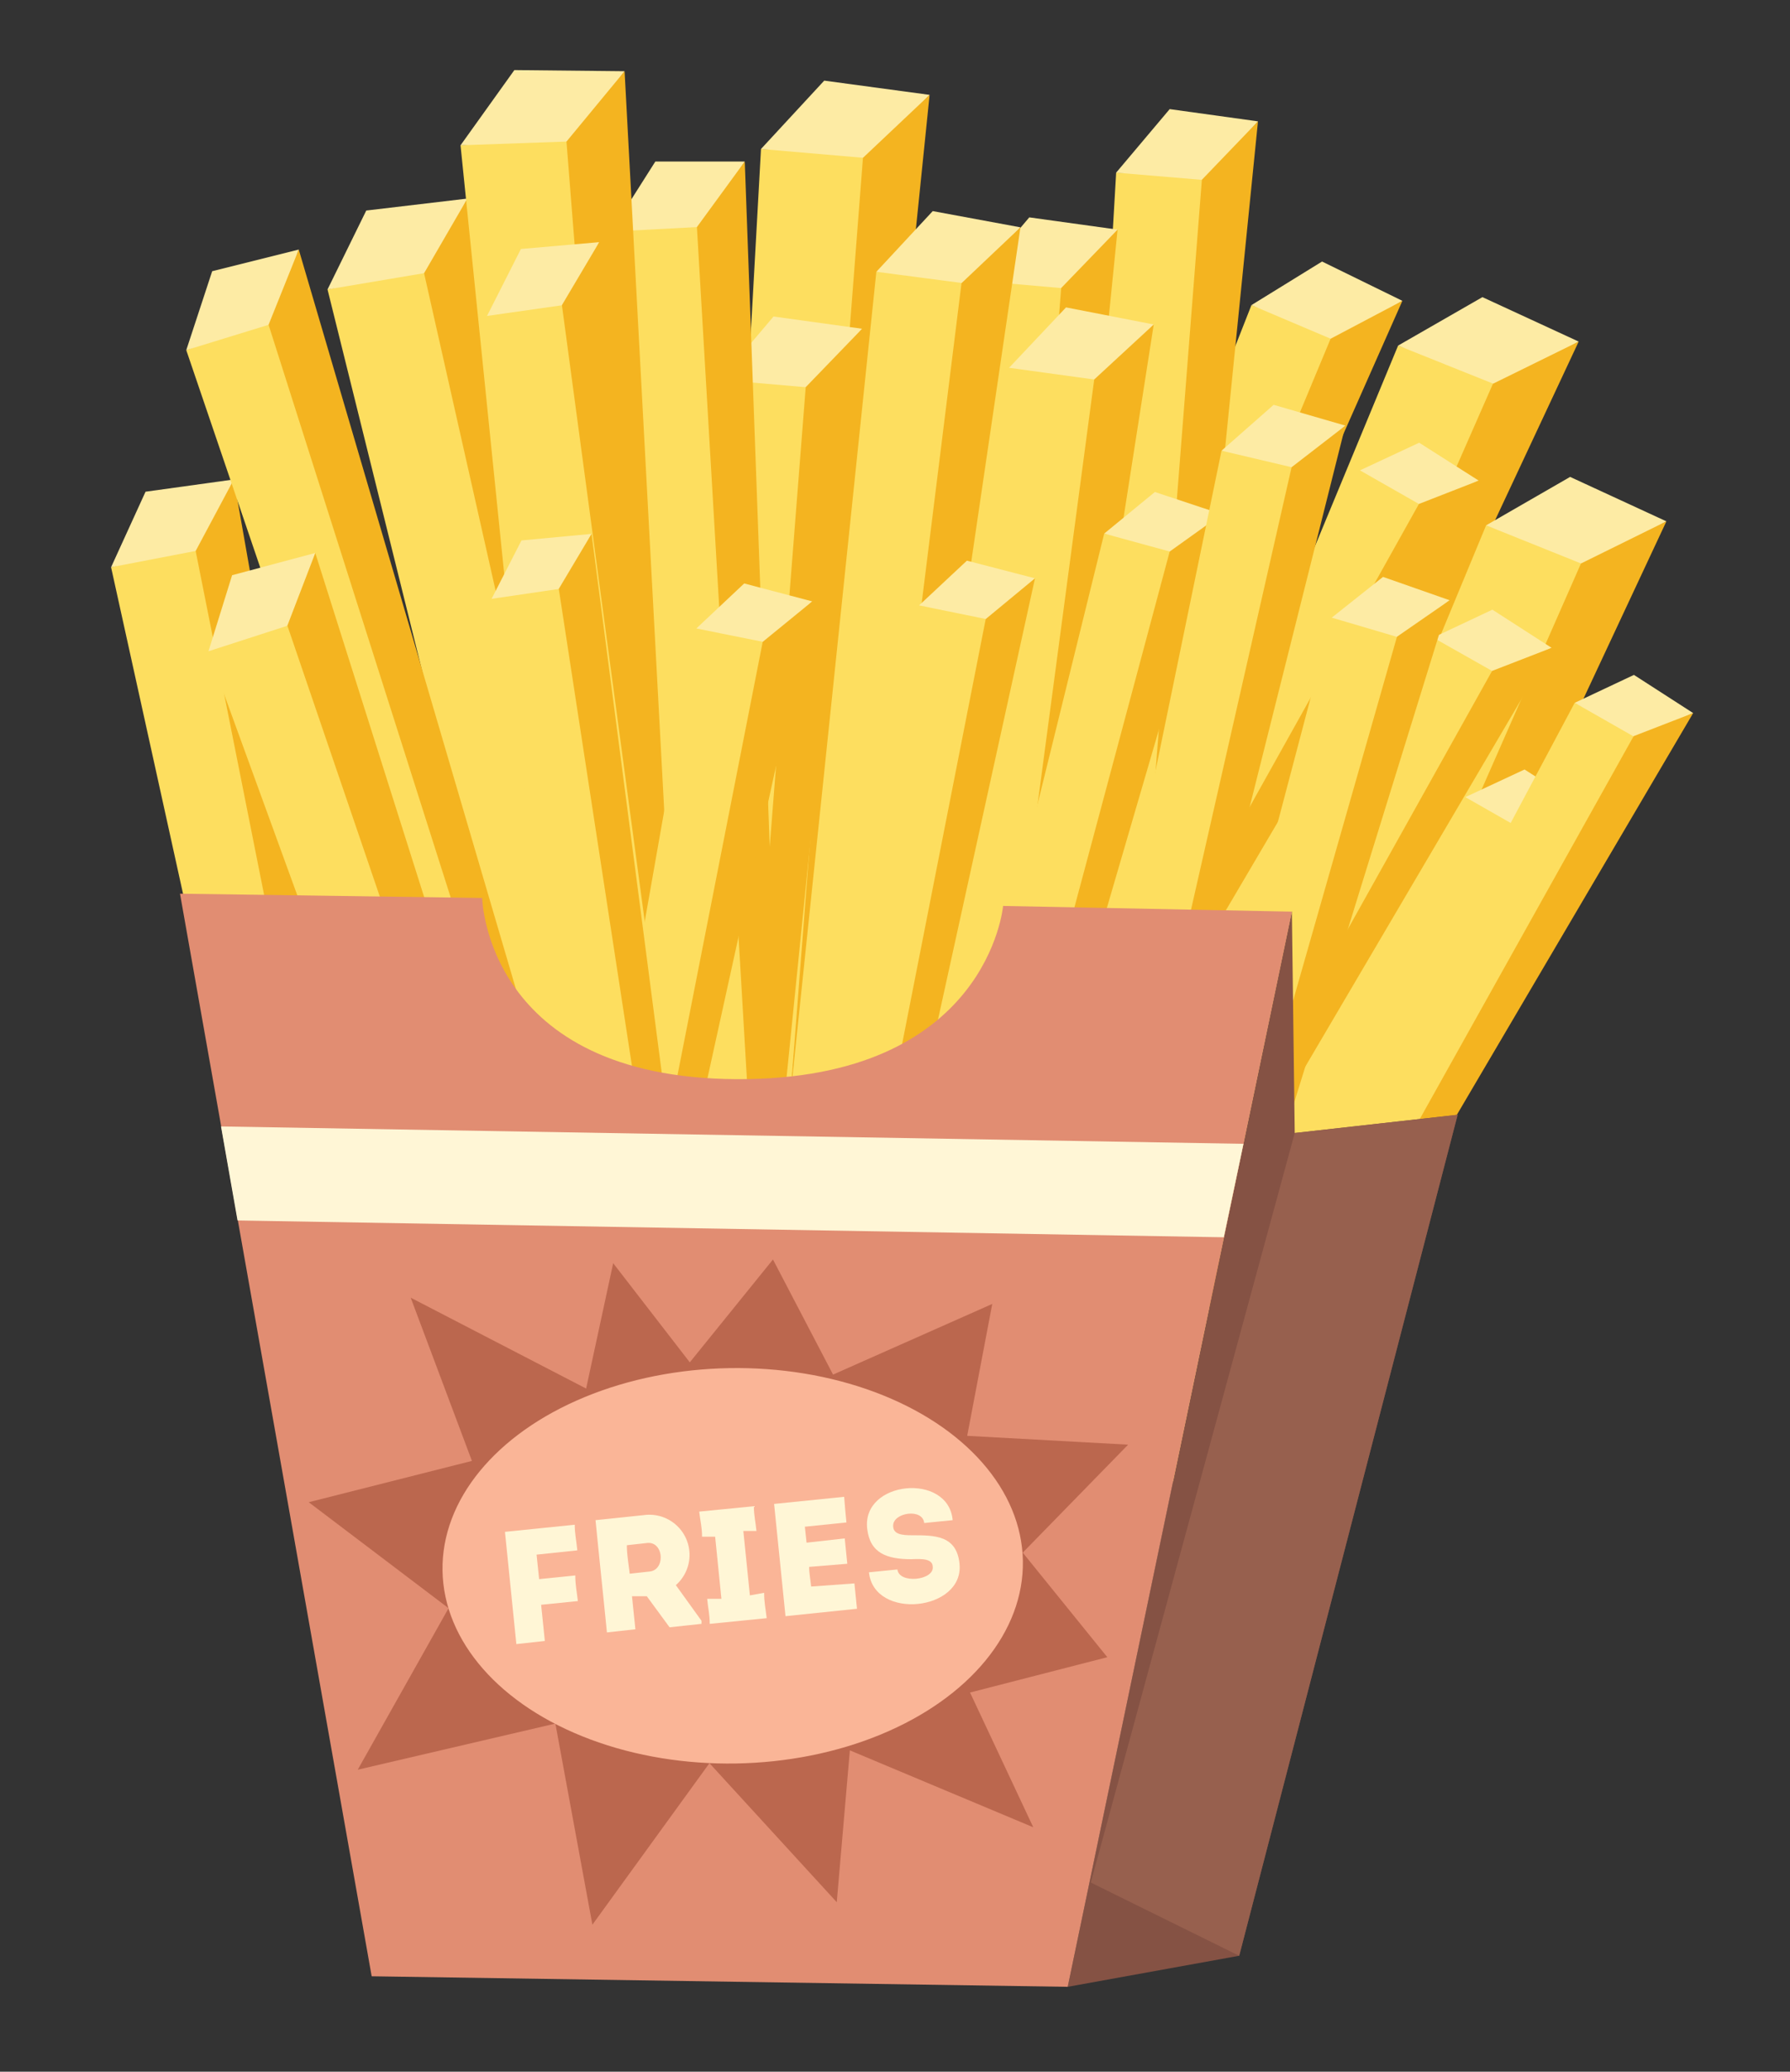 <svg id="Layer_1" data-name="Layer 1" xmlns="http://www.w3.org/2000/svg" viewBox="0 0 62.85 72.72"><rect x="0" y="0" width="62.85" height="72.72" fill="#333333" stroke="none"/><defs><style>.cls-1{fill:#fdde5f;}.cls-2{fill:#fdeba4;}.cls-3{fill:#f4b420;}.cls-4{fill:#855244;}.cls-5{fill:#97604e;}.cls-6{fill:#e18d72;}.cls-7{fill:#bb674e;}.cls-8{fill:#fff6d6;}.cls-9{fill:#fab597;}</style></defs><polygon class="cls-1" points="27.68 39.38 24.84 39.14 26.72 5.23 30.57 5.35 27.68 39.38"/><polygon class="cls-2" points="26.72 5.23 28.94 2.83 32.64 3.33 30.55 5.56 26.72 5.23"/><polygon class="cls-3" points="27.68 39.38 29.12 37.76 32.64 3.33 30.3 5.54 27.68 39.38"/><polygon class="cls-1" points="25.85 44.74 23.47 44.54 25.28 13.33 28.51 13.41 25.85 44.74"/><polygon class="cls-2" points="25.28 13.33 27.16 11.11 30.27 11.54 28.5 13.61 25.28 13.33"/><polygon class="cls-3" points="25.85 44.74 27.07 43.24 30.27 11.54 28.29 13.59 25.85 44.74"/><polygon class="cls-1" points="34.7 40.74 32.5 39.8 43.94 10.71 46.99 11.79 34.7 40.74"/><polygon class="cls-2" points="43.94 10.71 46.42 9.18 49.24 10.56 46.91 11.97 43.94 10.71"/><polygon class="cls-3" points="34.7 40.74 36.33 39.7 49.24 10.56 46.72 11.89 34.7 40.74"/><polygon class="cls-1" points="38.24 45.74 35.6 44.68 49.09 12.13 52.75 13.36 38.24 45.74"/><polygon class="cls-2" points="49.09 12.13 52.05 10.43 55.43 11.99 52.66 13.56 49.09 12.13"/><polygon class="cls-3" points="38.24 45.74 40.17 44.59 55.43 11.99 52.42 13.47 38.24 45.74"/><polygon class="cls-1" points="41.32 52.05 38.68 50.99 52.18 18.44 55.83 19.67 41.32 52.05"/><polygon class="cls-2" points="52.18 18.44 55.13 16.74 58.51 18.3 55.74 19.87 52.18 18.44"/><polygon class="cls-3" points="41.32 52.05 43.26 50.9 58.51 18.3 55.51 19.78 41.32 52.05"/><polygon class="cls-1" points="39.76 37.47 37.38 37.26 39.19 6.06 42.42 6.13 39.76 37.47"/><polygon class="cls-2" points="39.19 6.06 41.07 3.83 44.17 4.26 42.4 6.33 39.19 6.06"/><polygon class="cls-3" points="39.76 37.47 40.98 35.97 44.17 4.26 42.2 6.31 39.76 37.47"/><polygon class="cls-1" points="34.83 41.26 32.45 41.06 34.26 9.85 37.49 9.93 34.83 41.26"/><polygon class="cls-2" points="34.26 9.85 36.14 7.63 39.24 8.06 37.47 10.13 34.26 9.85"/><polygon class="cls-3" points="34.83 41.26 36.05 39.77 39.24 8.06 37.26 10.11 34.83 41.26"/><polygon class="cls-1" points="22.14 41.75 19.45 42.2 11.5 10.16 15.08 9.35 22.14 41.75"/><polygon class="cls-2" points="11.5 10.16 12.86 7.39 16.41 6.97 15.12 9.55 11.5 10.16"/><polygon class="cls-3" points="22.14 41.75 23 39.9 16.41 6.97 14.89 9.59 22.14 41.75"/><polygon class="cls-1" points="12.97 49.98 10.63 50.44 3.9 19.91 7.03 19.11 12.97 49.98"/><polygon class="cls-2" points="3.9 19.91 5.11 17.26 8.21 16.83 7.07 19.3 3.9 19.91"/><polygon class="cls-3" points="12.97 49.98 13.74 48.21 8.21 16.83 6.87 19.34 12.97 49.98"/><polygon class="cls-1" points="18.9 41.17 16.61 41.88 6.54 12.29 9.57 11.15 18.9 41.17"/><polygon class="cls-2" points="6.54 12.29 7.45 9.52 10.49 8.76 9.63 11.34 6.54 12.29"/><polygon class="cls-3" points="18.9 41.17 19.47 39.33 10.49 8.76 9.43 11.4 18.9 41.17"/><polygon class="cls-1" points="29.9 40.95 27.53 40.63 30.77 9.54 33.99 9.77 29.9 40.95"/><polygon class="cls-2" points="30.77 9.54 32.75 7.41 35.83 7.98 33.97 9.96 30.77 9.54"/><polygon class="cls-3" points="29.9 40.95 31.19 39.51 35.83 7.98 33.76 9.94 29.9 40.95"/><polygon class="cls-1" points="19.78 50.35 17.59 51.07 7.32 22.86 10.22 21.72 19.78 50.35"/><polygon class="cls-2" points="7.32 22.86 8.15 20.19 11.07 19.41 10.29 21.9 7.32 22.86"/><polygon class="cls-3" points="19.78 50.35 20.3 48.57 11.07 19.41 10.09 21.96 19.78 50.35"/><polygon class="cls-1" points="26.3 39.16 23.92 39.29 21.45 8.13 24.67 7.76 26.3 39.16"/><polygon class="cls-2" points="21.45 8.13 23.01 5.67 26.15 5.67 24.68 7.96 21.45 8.13"/><polygon class="cls-3" points="26.3 39.16 27.31 37.52 26.15 5.67 24.47 7.97 26.3 39.16"/><polygon class="cls-1" points="22.56 38.76 19.61 38.86 16.17 5.1 20.13 4.75 22.56 38.76"/><polygon class="cls-2" points="16.17 5.1 18.06 2.46 21.93 2.5 20.15 4.96 16.17 5.1"/><polygon class="cls-3" points="22.56 38.76 23.78 36.99 21.93 2.5 19.89 4.97 22.56 38.76"/><polygon class="cls-1" points="23.51 38.83 21.43 39.13 17.1 11.09 19.89 10.51 23.51 38.83"/><polygon class="cls-2" points="17.1 11.09 18.29 8.74 21.04 8.5 19.91 10.69 17.1 11.09"/><polygon class="cls-3" points="23.51 38.83 24.28 37.26 21.04 8.5 19.73 10.71 23.51 38.83"/><polygon class="cls-1" points="34.29 44.3 31.92 43.97 35.43 12.91 38.66 13.16 34.29 44.3"/><polygon class="cls-2" points="35.43 12.91 37.43 10.79 40.51 11.39 38.63 13.35 35.43 12.91"/><polygon class="cls-3" points="34.29 44.3 35.59 42.87 40.51 11.39 38.42 13.32 34.29 44.3"/><polygon class="cls-1" points="29.85 45.92 28 45.55 32.27 21.25 34.8 21.61 29.85 45.92"/><polygon class="cls-2" points="32.27 21.25 33.95 19.68 36.34 20.3 34.77 21.76 32.27 21.25"/><polygon class="cls-3" points="29.85 45.92 30.94 44.86 36.34 20.3 34.61 21.73 29.85 45.92"/><polygon class="cls-1" points="22.02 46.73 20.17 46.35 24.45 22.06 26.97 22.41 22.02 46.73"/><polygon class="cls-2" points="24.45 22.06 26.13 20.48 28.52 21.11 26.94 22.56 24.45 22.06"/><polygon class="cls-3" points="22.02 46.73 23.12 45.67 28.52 21.11 26.78 22.53 22.02 46.73"/><polygon class="cls-1" points="23.36 45.05 21.49 45.32 17.26 21.02 19.76 20.49 23.36 45.05"/><polygon class="cls-2" points="17.26 21.02 18.31 18.97 20.77 18.74 19.78 20.65 17.26 21.02"/><polygon class="cls-3" points="23.36 45.05 24.02 43.68 20.77 18.74 19.62 20.67 23.36 45.05"/><polygon class="cls-1" points="34.69 43.18 32.87 42.68 38.77 18.73 41.27 19.25 34.69 43.18"/><polygon class="cls-2" points="38.77 18.73 40.55 17.27 42.9 18.05 41.22 19.4 38.77 18.73"/><polygon class="cls-3" points="34.69 43.18 35.85 42.19 42.9 18.05 41.07 19.36 34.69 43.18"/><polygon class="cls-1" points="41.49 50.68 39.85 49.75 51.45 27.98 53.74 29.1 41.49 50.68"/><polygon class="cls-2" points="51.45 27.98 53.53 27.01 55.61 28.34 53.66 29.24 51.45 27.98"/><polygon class="cls-3" points="41.49 50.68 42.86 50.01 55.61 28.34 53.52 29.16 41.49 50.68"/><polygon class="cls-1" points="40.36 45.08 38.72 44.15 50.32 22.38 52.61 23.5 40.36 45.08"/><polygon class="cls-2" points="50.32 22.38 52.4 21.4 54.48 22.74 52.53 23.63 50.32 22.38"/><polygon class="cls-3" points="40.36 45.08 41.73 44.41 54.48 22.74 52.39 23.55 40.36 45.08"/><polygon class="cls-1" points="45.33 47.37 43.69 46.44 55.29 24.67 57.58 25.79 45.33 47.37"/><polygon class="cls-2" points="55.29 24.67 57.37 23.69 59.45 25.03 57.5 25.93 55.29 24.67"/><polygon class="cls-3" points="45.33 47.37 46.7 46.7 59.45 25.03 57.36 25.84 45.33 47.37"/><polygon class="cls-1" points="37.79 39.22 36.15 38.28 47.75 16.51 50.04 17.64 37.79 39.22"/><polygon class="cls-2" points="47.75 16.51 49.83 15.54 51.92 16.87 49.96 17.77 47.75 16.51"/><polygon class="cls-3" points="37.79 39.22 39.16 38.55 51.92 16.87 49.82 17.69 37.79 39.22"/><polygon class="cls-1" points="42.28 46.06 40.47 45.53 46.76 21.68 49.25 22.25 42.28 46.06"/><polygon class="cls-2" points="46.76 21.68 48.56 20.25 50.9 21.07 49.2 22.4 46.76 21.68"/><polygon class="cls-3" points="42.28 46.06 43.46 45.1 50.9 21.07 49.05 22.35 42.28 46.06"/><polygon class="cls-1" points="39.55 41.91 37.6 41.46 42.89 15.82 45.56 16.28 39.55 41.91"/><polygon class="cls-2" points="42.89 15.82 44.72 14.21 47.24 14.94 45.52 16.44 42.89 15.82"/><polygon class="cls-3" points="39.55 41.91 40.74 40.82 47.24 14.94 45.35 16.4 39.55 41.91"/><polygon class="cls-4" points="37.49 69.74 43.51 68.65 51.18 39.13 45.46 39.77 45.36 31.98 37.49 69.74"/><polygon class="cls-5" points="45.46 39.77 38.3 66.08 43.51 68.65 51.18 39.13 45.46 39.77"/><path class="cls-6" d="M37.49,69.74l-24.44-.37-6.73-38,10.61.15s.12,6.32,8.94,6.36,9.35-6.08,9.35-6.08L45.36,32Z"/><polygon class="cls-7" points="21.53 44.34 24.22 47.82 27.14 44.21 29.25 48.25 34.84 45.77 33.96 50.4 39.61 50.71 35.91 54.5 38.88 58.17 34.06 59.41 36.28 64.14 29.84 61.44 29.38 66.77 24.91 61.89 20.8 67.56 19.5 60.5 12.56 62.12 15.75 56.45 10.84 52.73 16.57 51.28 14.42 45.55 20.58 48.74 21.53 44.34"/><polygon class="cls-8" points="8.34 42.84 42.97 43.43 43.66 40.15 7.76 39.54 8.34 42.84"/><ellipse class="cls-9" cx="25.73" cy="54.96" rx="10.19" ry="6.94" transform="translate(-0.94 0.45) rotate(-0.98)"/><path class="cls-8" d="M19,56.33l.13,1.27-1,.11-.4-3.94,2.45-.25c0,.33.06.56.09.9l-1.43.15.09.86,1.27-.13c0,.33.05.55.09.9Z"/><path class="cls-8" d="M24.63,56.89V57l-1.12.12-.8-1.09-.52,0,.12,1.16-1,.11c-.13-1.31-.27-2.62-.4-3.94l1.72-.18a1.41,1.41,0,0,1,1.1,2.46Zm-1.9-2.73-.72.08c0,.32.06.65.1,1l.72-.08C23.37,55.08,23.3,54.11,22.73,54.16Z"/><path class="cls-8" d="M26.83,55.91c0,.34.05.54.09.89l-2,.2c0-.34-.06-.55-.09-.88l.5,0-.22-2.18-.46,0c0-.34-.06-.54-.1-.88l1.92-.19c0,.33.06.54.09.87l-.46,0L26.33,56Z"/><path class="cls-8" d="M29.72,53.44l-1.46.15.06.56L29.66,54l.09.89L28.41,55c0,.23.05.46.07.69L30,55.58l.09.89-2.51.26c-.13-1.32-.27-2.63-.4-3.94l2.46-.25C29.66,52.83,29.69,53.14,29.72,53.44Z"/><path class="cls-8" d="M32.75,55c0-.28-.35-.29-.75-.27-.86,0-1.45-.21-1.55-1.06-.21-1.7,2.85-2,3-.31l-1,.1c-.05-.53-1.1-.37-1.09.1,0,.3.31.33.67.33.79,0,1.56,0,1.66,1,.17,1.66-3,2-3.18.3l1-.1C31.57,55.61,32.8,55.47,32.75,55Z"/></svg>